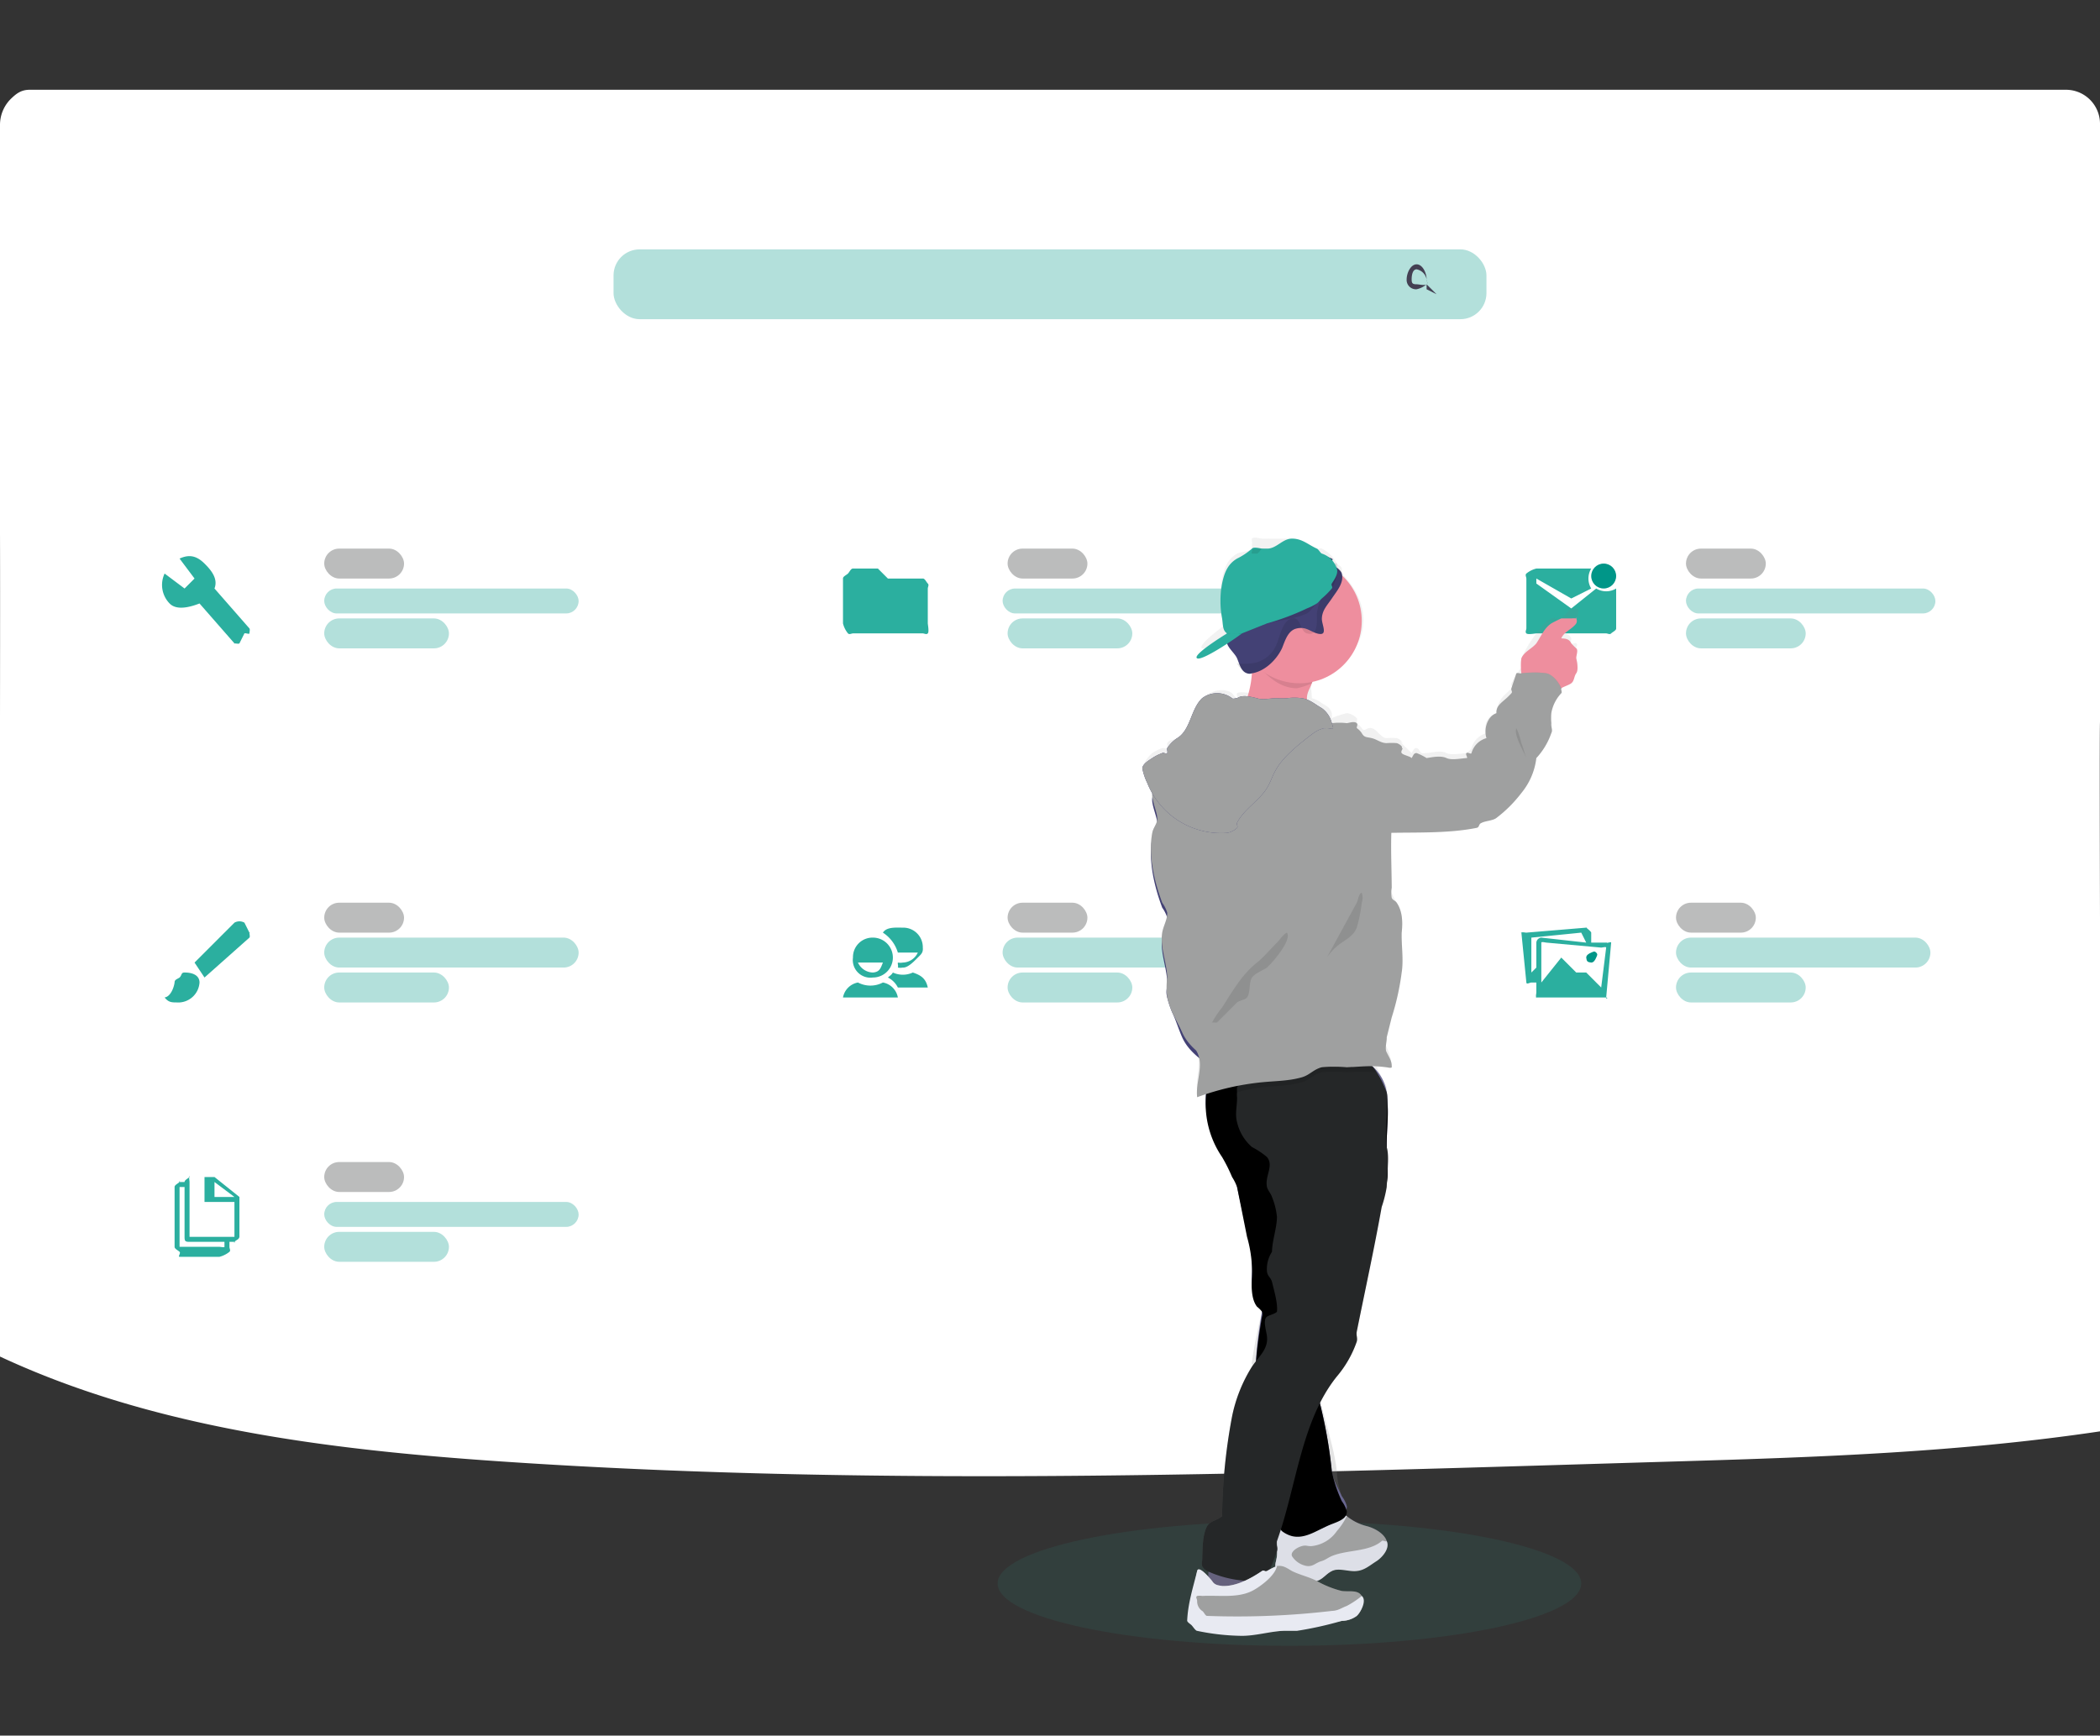 <svg height="348" viewBox="0 0 421 348" width="421" xmlns="http://www.w3.org/2000/svg" xmlns:xlink="http://www.w3.org/1999/xlink"><rect x="0" y="0" width="421" height="348" fill="#333333" stroke="none"/><clipPath id="a"><rect height="348" rx="10" width="421" x=".285"/></clipPath><linearGradient id="b" gradientUnits="objectBoundingBox" x1="-.863" x2="-.863" y1="1"><stop offset="0" stop-color="#808080" stop-opacity=".251"/><stop offset=".54" stop-color="#808080" stop-opacity=".122"/><stop offset="1" stop-color="#808080" stop-opacity=".102"/></linearGradient><g clip-path="url(#a)" transform="translate(-.285)"><ellipse cx="58.5" cy="12.5" fill="#2baf9f" opacity=".1" rx="58.5" ry="12.5" transform="translate(200.285 305)"/><g opacity=".2" transform="translate(47.49 61.359)"><g fill="#3f3d56"><path d="m334.675 588.507a7 7 0 0 1 0 1c-3.681-1.48-7.433-3.34-11-5a8.2 8.2 0 0 1 -5-2c-1.039-.522-1.971-1.454-3-2 .213-.5.725-.528 1-1 1.992-3.159 4.655-5.109 8-5a9.139 9.139 0 0 1 8 5 18.721 18.721 0 0 1 2 9z" transform="translate(-277.88 -438.866)"/><path d="m334.455 553c-.068 2.906-1.475 5.525-3 8-2 3.15-4.655 5.109-8 5-.232 0-.787.019-1 0a8.2 8.2 0 0 1 -5-2 10.781 10.781 0 0 1 -2-3 17.805 17.805 0 0 1 1-17c2-3.159 4.655-5.109 8-5s6.206 2.736 8 6a15.051 15.051 0 0 1 2 8z" transform="translate(-276.66 -420.354)"/><ellipse cx="13.581" cy="10.375" rx="13.581" ry="10.375" transform="matrix(.032 -1 1 .032 37.189 128.563)"/><ellipse cx="13.581" cy="10.375" rx="13.581" ry="10.375" transform="matrix(.032 -1 1 .032 37.712 111.972)"/><ellipse cx="13.581" cy="10.375" rx="13.581" ry="10.375" transform="matrix(.032 -1 1 .032 38.234 95.381)"/></g><path d="m337.418 289.43a48.921 48.921 0 0 1 -12 30c15.371 20.866 11.581 50.023-8 67a49.282 49.282 0 0 1 -70-69c-6.37-8.658 90.176-33.574 90-28z" opacity=".1" transform="translate(-235.623 -288.788)"/></g><g opacity=".2" transform="translate(196.8 31.605)"><g fill="#3f3d56"><path d="m621.006 439.028c.017.244.017-.244 0 0-2.628-1.04-5.47-1.808-8-3-1.35-.18-2.028-1.047-3-2-.74-.375-1.267-.616-2-1 .163-.348-.207-.675 0-1 1.423-2.244 3.623-4.073 6-4s4.724 2.675 6 5a11.616 11.616 0 0 1 1 6z" transform="translate(-580.521 -332.633)"/><path d="m620.985 413.927a12.5 12.5 0 0 1 -2 6 6.474 6.474 0 0 1 -6 3c-.244.017-.756.017-1 0-1.35-.18-2.028-1.048-3-2a9.445 9.445 0 0 1 -2-2c-1.936-3.731-1.169-8.4 1-12a6.456 6.456 0 0 1 6-3 7.4 7.4 0 0 1 6 4 11.563 11.563 0 0 1 1 6z" transform="translate(-579.5 -319.532)"/><ellipse cx="9.663" cy="7.382" rx="9.663" ry="7.382" transform="matrix(.03 -1 1 .03 26.002 91.22)"/><ellipse cx="9.663" cy="7.382" rx="9.663" ry="7.382" transform="matrix(.032 -1 1 .032 26.732 79.846)"/><ellipse cx="9.663" cy="7.382" rx="9.663" ry="7.382" transform="matrix(.032 -1 1 .032 27.111 68.036)"/></g><path d="m622.707 226.46a36.016 36.016 0 0 1 -8 22 35.709 35.709 0 0 1 -5 48c-14.071 12.095-35.688 10.924-49-2a35.43 35.43 0 0 1 -2-48c-4.55-6.143 64.123-23.965 64-20z" opacity=".1" transform="translate(-550.222 -226.065)"/></g><path d="m556.243 363.607v103c-27.816 4.146-55.756 5.165-84 6-78.774 2.329-158.435 5.37-237 0-34.745-2.372-69.548-6.8-100-21v-128c.114-87.763-.361.028 0-88v-31a7.356 7.356 0 0 1 2-5c1.241-1.241 2.245-2.02 4-2h408a6.835 6.835 0 0 1 7 7v80c.281 78.993-.19.042 0 79z" fill="#fff" transform="translate(-134.958 -179.607)"/><rect fill="#009688" height="14" opacity=".3" rx="5.229" transform="translate(123.285 50)" width="175"/><path d="m734.279 275.555c.407-.389-.067-.441 0-1 0-1.214-.786-3-2-3s-2 1.786-2 3a1.875 1.875 0 0 0 2 2 4.477 4.477 0 0 0 2-1v1l2 1zm-2 0c-.809 0-1-.191-1-1s.191-2 1-2a2.545 2.545 0 0 1 2 2c0 .433.305.694 0 1s-1.567.001-2 0z" fill="#444053" transform="translate(-447.994 -218.554)"/><rect fill="#9fa0a0" height="6" opacity=".7" rx="3" transform="translate(65.285 181)" width="16"/><rect fill="#009688" height="6" opacity=".3" rx="3" transform="translate(65.285 195)" width="25"/><rect fill="#009688" height="6" opacity=".3" rx="3" transform="translate(65.285 188)" width="51"/><path d="m209.252 559.556c-.723-.007-.487.494-1 1-.476.333-1.019.419-1 1-.157 1.143-.857 2.843-2 3 .888 1.123 1.568.983 3 1a4.286 4.286 0 0 0 4-4c-.016-1.506-1.494-2.015-3-2zm13-8-1-2a2.026 2.026 0 0 0 -2 0l-8 8 2 3 9-8c.172-.165 0-.761 0-1s.17.169 0 0z" fill="#2baf9f" transform="translate(-171.967 -364.556)"/><rect fill="#9fa0a0" height="6" opacity=".7" rx="3" transform="translate(65.285 110)" width="16"/><rect fill="#009688" height="6" opacity=".3" rx="3" transform="translate(65.285 124)" width="25"/><rect fill="#009688" height="5" opacity=".3" rx="2.5" transform="translate(65.285 118)" width="51"/><path d="m222.306 409.409-7-8c.733-1.9-.546-3.568-2-5-1.546-1.533-3.022-1.911-5-1l3 4-2 2-4-3a5.326 5.326 0 0 0 1 6c1.415 1.46 4.105.733 6 0l7 8c.147.152-.21 0 0 0s.853.152 1 0l1-2c.179-.123.985.22 1 0s.162-.852 0-1z" fill="#2baf9f" transform="translate(-172.021 -283.408)"/><rect fill="#9fa0a0" height="6" opacity=".7" rx="3" transform="translate(202.285 181)" width="16"/><rect fill="#009688" height="6" opacity=".3" rx="3" transform="translate(202.285 195)" width="25"/><rect fill="#009688" height="6" opacity=".3" rx="3" transform="translate(201.285 188)" width="52"/><path d="m500.751 564.816a5.346 5.346 0 0 1 -5 0 3.732 3.732 0 0 0 -3 3h11a3.718 3.718 0 0 0 -3-3zm-2-9a3.916 3.916 0 0 0 -4 4 3.536 3.536 0 0 0 4 4 4 4 0 0 0 0-8zm0 7a3.382 3.382 0 0 1 -3-2h5c-.483 1.228-.686 1.884-2 2z" fill="#2baf9f" transform="translate(-323.466 -367.816)"/><path d="m515.835 560.362a4.793 4.793 0 0 1 -4 0c-.293.506-.569.607-1 1a4.46 4.46 0 0 1 2 2h6c-.385-1.754-1.292-2.437-3-3zm-2-9c-1.407 0-3.239-.183-4 1a7.234 7.234 0 0 1 3 4h4a3.409 3.409 0 0 1 -3 2 2.872 2.872 0 0 1 -1 0c-.055.334.115.681 0 1a2.539 2.539 0 0 0 1 0c1 .087 2.293-1.293 3-2s1.087-1 1-2a3.916 3.916 0 0 0 -4-4z" fill="#2baf9f" transform="translate(-332.55 -365.361)"/><rect fill="#9fa0a0" height="6" opacity=".7" rx="3" transform="translate(65.285 233)" width="16"/><rect fill="#009688" height="6" opacity=".3" rx="3" transform="translate(65.285 247)" width="25"/><rect fill="#009688" height="5" opacity=".3" rx="2.5" transform="translate(65.285 241)" width="51"/><path d="m217.678 656.538h-5c-.394-.017.279-.279 0 0s-1.017.606-1 1h-1c-.394-.017.279-.279 0 0s-1.017.606-1 1v12c-.018.394.721.721 1 1s-.394 1.018 0 1h8a5.339 5.339 0 0 0 2-1c.287-.293.007-.588 0-1v-1h1c.412-.005-.287.293 0 0 .38-.408.9-.451 1-1v-8zm0 1 4 3h-4zm2 13c.008.172-.828-.013-1 0h-8c-.179-.01.007.179 0 0v-12c.012-.17-.17-.006 0 0h1v10c0 .863.141 1 1 1h7zm2-2c.011.171.171-.013 0 0h-9c-.179-.01.007.179 0 0v-11c.012-.17-.17-1.006 0-1h3v5h6z" fill="#2baf9f" transform="translate(-174.393 -420.537)"/><rect fill="#9fa0a0" height="6" opacity=".7" rx="3" transform="translate(202.285 110)" width="16"/><rect fill="#009688" height="6" opacity=".3" rx="3" transform="translate(202.285 124)" width="25"/><rect fill="#009688" height="5" opacity=".3" rx="2.5" transform="translate(201.285 118)" width="52"/><path d="m499.75 400.206h-5c-.4-.037-.717.717-1 1s-1.037.6-1 1v9a4.992 4.992 0 0 0 1 2c.283.283.6.037 1 0h14c.4.037.717.283 1 0s.037-1.6 0-2v-7c.036-.4.283-.717 0-1s-.6-1.036-1-1h-7z" fill="#2baf9f" transform="translate(-323.465 -286.206)"/><rect fill="#9fa0a0" height="6" opacity=".7" rx="3" transform="translate(336.285 181)" width="16"/><rect fill="#009688" height="6" opacity=".3" rx="3" transform="translate(336.285 195)" width="26"/><rect fill="#009688" height="6" opacity=".3" rx="3" transform="translate(336.285 188)" width="51"/><path d="m796.318 554.359h-3v-2c-.021-.215-.832-.864-1-1s.214-.024 0 0l-12 1c-.214.01-.858-.16-1 0s-.015-.213 0 0l1 10c.052.44.56.05 1 0h1v2c-.007.237-.163.828 0 1s-.237-.005 0 0h14c.489.032-.035.49 0 0l1-11c.007-.234-.84.171-1 0s.237.008 0 0zm-14 0v5l-1 1v-7c.025-.192-.193.023 0 0l10-1c.195-.019-.04-.191 0 0l1 2-9-1a1.084 1.084 0 0 0 -1 1zm13 9-3-3h-2l-3-3-4 5v-8c.047-.22.776-.019 1 0l11 1c.22 0 .99-.22 1 0z" fill="#2baf9f" transform="translate(-474.033 -365.358)"/><path d="m807.178 563.9c.5 0 .805-.534 1-1s.357-.643 0-1-.533-.193-1 0-1 .5-1 1c.087.767.23.909 1 1z" fill="#009688" transform="translate(-487.892 -370.897)"/><rect fill="#9fa0a0" height="6" opacity=".7" rx="3" transform="translate(338.285 110)" width="16"/><g fill="#009688"><rect height="6" opacity=".3" rx="3" transform="translate(338.285 124)" width="24"/><rect height="5" opacity=".3" rx="2.5" transform="translate(338.285 118)" width="50"/><circle cx="2.5" cy="2.5" r="2.5" transform="translate(319.285 113)"/></g><path d="m795.166 403.988-5 4-7-5v-1l7 4 4-2a3.863 3.863 0 0 1 0-4h-11a5 5 0 0 0 -2 1c-.283.283-.036.6 0 1v10c-.036.4-.283.717 0 1s1.6.036 2 0h14c.4.037.717.283 1 0s1.037-.6 1-1v-8a3.852 3.852 0 0 1 -4 0z" fill="#2baf9f" transform="translate(-474.88 -285.988)"/><path d="m705.977 410.768c-.2-.409.113-1.56 0-2-.019-.572.446-.642 0-1-.251-.138-.78.18-1 0-.138-.16.02-.79 0-1-.4-.864-1.049-.966-2-1 .475-1.286 2.231-1.867 3-3 .384-.565.678-2 0-2a5.051 5.051 0 0 0 -1 0l-2 2c-.5.216-1.526-.272-2 0-1.42.7-2.007 1.768-3 3a26.215 26.215 0 0 0 -3 5c-.283.84.012 1.114 0 2-.412.073-.568.914-1 1l-1 2c-.16.526.325.556 0 1-.229.259-.741.771-1 1a5.6 5.6 0 0 0 -2 4 2.972 2.972 0 0 0 -2 4 4.3 4.3 0 0 0 -3 3c-.068.327-.79.741-1 1-.321.247.4.023 0 0-1.11.073-3 .474-4 0-1.121-.6-2.733-.124-4 0-.256.061.263.014 0 0-.224-.039-.8.108-1 0-.451-.267-.487-.886-1-1-.584-.034-.677.512-1 1-.351-.384-1.682-1.588-2-2-.293-.448.53-.054 0 0 .332-.3-.56-.9-1-1a12.317 12.317 0 0 0 -2 0c-1.158 0-1.875-1.72-3-2-1.034-.251-1.469.93-2 0a5.546 5.546 0 0 0 -1-1c-.059-.251.163-.8 0-1a3.243 3.243 0 0 0 -2-1 16.954 16.954 0 0 0 -3 1c.014-.244.014-.756 0-1-.407-1.183-.924-1.363-2-2a5.751 5.751 0 0 0 -2-1c-.015-1.2-.38-2.864 0-4 .038-.123-.043-.877 0-1 4.385-1.146 8.823-3.623 10-8s-.781-8.809-4-12a5.573 5.573 0 0 0 0-1c-.129-.538-.647-.574-1-1a6.583 6.583 0 0 0 -3-3c-.332-.157-.63.166-1 0-1.836-.826-2.917-2-5-2-1.9 0-3.121.038-5 0h-1c-.527-.062-1.653-.4-2 0-.111.16.064.816 0 1-.027.061.036-.056 0 0-.073.116.091.9 0 1-.641.614-2.187.645-3 1-1.892 1.114-2.56 2.849-3 5a14.057 14.057 0 0 0 0 6 5.111 5.111 0 0 0 1 3s-6.158 4.36-5 5c.631.351 2.737-1.411 5-3 .023.1-.029.905 0 1 .27 1.013 1.581 2.039 2 3 .474 1.133.819 2.673 2 3a3.924 3.924 0 0 0 1 0c.059 1.736.421 3.315 0 5-.688-.04-2.43-.387-3 0-.22.212.3.941 0 1-.308-.037-.78-.78-1-1-1.753-1.264-4.388-.441-6 1-2.3 2.168-2.289 6.359-5 8-.74.451-1.56.246-2 1-.1.241.139.78 0 1-.179.2-.754-.111-1 0a9.654 9.654 0 0 0 -2 1 6.482 6.482 0 0 0 -2 3 6.042 6.042 0 0 0 1 2c.4.993 1.42 1.1 2 2-.357.424-.875.461-1 1-.19 1.333.927 3.653 1 5 .062 1.177-.791 1.842-1 3-.835 4.526.388 9.7 2 14a13.315 13.315 0 0 1 1 3c.043 1.423-.78 1.615-1 3-.474 2.913.952 6.054 1 9 0 1.361-.341 2.686 0 4 .22.879 1.611 2.179 2 3 .683 1.451.345 2.535 1 4a9.944 9.944 0 0 0 3 4c.821 2.6-.347 5.211 0 8 .446-.177 1.544.139 2 0a20.2 20.2 0 0 0 3 12 32.521 32.521 0 0 1 2 4 9.967 9.967 0 0 1 1 2c.793 3.311 1.212 6.695 2 10a25.9 25.9 0 0 1 1 8c-.133 1.9-.177 4.482 1 6 .283.289.815.641 1 1a1.5 1.5 0 0 1 0 1 94.072 94.072 0 0 0 -2 10c-.266.356.242.644 0 1a29.989 29.989 0 0 0 -4 10 114.564 114.564 0 0 0 -2 20c-.976.886-2.322.87-3 2-1.02 1.9-.891 4.846-1 7a2.079 2.079 0 0 0 0 1c.26.372.57.853 1 1h1c-.128.474.1 1.5 0 2-.75-.845-2.772-2.977-3-2a48.464 48.464 0 0 0 -1 10c-.054.261-.178.8 0 1s.735.025 1 0a46.118 46.118 0 0 0 9 1c2.68 0 5.329.2 8 0l3-1a69.711 69.711 0 0 0 9-1 5.255 5.255 0 0 0 3-1 3.945 3.945 0 0 0 1-4c-.763-1.3-2.51-.791-4-1a19.42 19.42 0 0 1 -5-2c-.3-.152.293.152 0 0 .073 0-.073.029 0 0 1.253-.405 1.813-1.43 3-2 1.375-.726 3.464-.755 5-1 1.561-.133 2.672-1.17 4-2 1.185-.812 2.3-1.595 2-3-.019-.1.032.1 0 0-.474-1.532-2.453-2.62-4-3a9.882 9.882 0 0 1 -4-2c-.1-.09-.886.09-1 0 .276-.467 1.038-1.459 1-2a6.052 6.052 0 0 0 -1-2 17.61 17.61 0 0 1 -1-5c-.446-4.189-2.032-8.9-3-13-.109-.474-.9.474-1 0a36.579 36.579 0 0 1 4-6 21.8 21.8 0 0 0 4-7c.2-.733-.152-1.255 0-2 1.714-8.567 3.475-17.4 5-26a15.471 15.471 0 0 0 1-3c.4-1.133-.025-2.8 0-4a6.636 6.636 0 0 0 0-4c-.408-2.177.08-4.787 0-7a21.22 21.22 0 0 0 0-4c-.042-.242.052-.758 0-1-.029-.142.029.1 0 0a10.241 10.241 0 0 0 -1-2c-.217-.5-.729-1.526-1-2-.141-.245-.825.22-1 0 .976-.05 2.024-.05 3 0 .237.033.854.194 1 0 .062-.111.005.127 0 0a9.406 9.406 0 0 0 -1-4c-.432-.656.048-1.216 0-2 .026-.36-.146-.67 0-1l1-4a51.19 51.19 0 0 0 2-9c.408-2.423-.08-4.544 0-7 .229-2.066.174-4.285-1-6a12.988 12.988 0 0 1 -1-2 1.553 1.553 0 0 1 0-1c-.022-3.324-.155-7.682 0-11a102.44 102.44 0 0 0 17-2c.647-.111.385.23 1 0a24.654 24.654 0 0 0 3-2c1.865-1.347 3.582-2.188 5-4a16.812 16.812 0 0 0 3-8 13.933 13.933 0 0 0 3-5c.366-.686-.119-1.231 0-2a11.259 11.259 0 0 1 0-2 7.74 7.74 0 0 1 2-4c.22-.156-.089.254 0 0a2.558 2.558 0 0 0 0-1c.133-.081-.128.086 0 0 .44-.313 1.588-1.663 2-2a2.927 2.927 0 0 0 1-1c.466-.643.182-1.228 0-2zm-60 182c-.114 0 .109-.029 0 0a14.643 14.643 0 0 0 -2 1c.522-1.129 1.554-2.833 2-4 .052-.138-.052-.858 0-1v1a12.174 12.174 0 0 0 0 3z" fill="url(#b)" transform="translate(-389.692 -278.768)"/><path d="m671.992 443.044c.048 1.84 1.906 4.16 2 6-5.422.27-10.652-2.816-16-2 1.5-.972 1.525-2.278 2-4a19.64 19.64 0 0 0 1-7c-.015-.126.03.124 0 0-.2-.9-1.138-2.293-1-3 .185-.949 1.2-1.052 2-1a67.044 67.044 0 0 1 7 1c.626.109 6.9 2.157 7 2-1.068 1.709-2.318 3.1-3 5-.437 1.174-.952 1.748-1 3z" fill="#ee8e9e" transform="translate(-409.707 -303.044)"/><path d="m790.278 431.629c-.465.636-.368 1.529-1 2-.413.337-1.56.692-2 1-.787.609-1.012-.114-2 0-1.29.086-4.2.106-5-1-.343-.555-1.034-1.348-1-2a11.207 11.207 0 0 1 0-3c.541-1.326 2.085-1.9 3-3 .971-1.448 1.552-3.029 3-4 .474-.272 1.5-.784 2-1h2a5.057 5.057 0 0 1 1 0c.33.034-.149-.3 0 0a1.1 1.1 0 0 1 0 1c-.769 1.129-2.511 1.7-3 3 .949.039 1.6.139 2 1 .02.209-.138-.158 0 0a13.559 13.559 0 0 0 1 1c.45.355-.015 1.427 0 2 .113.44-.2-.406 0 0 .191.771.471 2.353 0 3z" fill="#ee8e9e" transform="translate(-473.993 -296.629)"/><path d="m645.544 825.151c.418-.418.414-.09 1 0 3.152.483 6.811 0 10 0 .4-1.936-1.63-3.036-2-5-.053-.5.2-1.535 0-2-.446-.854-2.056-.824-3-1-1.7-.36-4.048-1.722-5 0-1.144 2.049-.583 5.694-1 8z" fill="#65617d" transform="translate(-403.259 -505.151)"/><path d="m695.193 808.359c-1.33.826-2.44 1.863-4 2-1.536.244-3.625.274-5 1-1.185.575-1.746 1.6-3 2a8.712 8.712 0 0 1 -4 0 5.94 5.94 0 0 1 -4-2c-.635-1.109-.16-1.732 0-3 .114-1.465-.1-3.53 0-5 0-.372-.185-.677 0-1 1.039-1.518 4.648 0 6 0a6.558 6.558 0 0 0 5-2c.138-.141.824.091 1 0a2 2 0 0 1 2 0 10.254 10.254 0 0 0 4 2c1.547.4 3.521 1.472 4 3 .032.094-.018-.1 0 0 .283 1.404-.827 2.179-2 3z" fill="#3f3d56" transform="translate(-418.907 -496.359)"/><path d="m695.193 808.359c-1.33.826-2.44 1.863-4 2-1.536.244-3.625.274-5 1-1.185.575-1.746 1.6-3 2a8.712 8.712 0 0 1 -4 0 5.94 5.94 0 0 1 -4-2c-.635-1.109-.16-1.732 0-3 .114-1.465-.1-3.53 0-5 0-.372-.185-.677 0-1 1.039-1.518 4.648 0 6 0a6.558 6.558 0 0 0 5-2c.138-.141.824.091 1 0a2 2 0 0 1 2 0 10.254 10.254 0 0 0 4 2c1.547.4 3.521 1.472 4 3 .032.094-.018-.1 0 0 .283 1.404-.827 2.179-2 3z" fill="#9fa0a0" transform="translate(-418.907 -496.359)"/><path d="m695.193 809.359c-1.33.826-2.44 1.863-4 2-1.547.2-3.6-.688-5 0-1.205.6-1.719 1.573-3 2a8.752 8.752 0 0 1 -4 0 5.886 5.886 0 0 1 -4-2c-.635-1.109-.16-1.732 0-3 .114-1.465-.1-3.53 0-5 0-.372-.185-.677 0-1 1.039-1.518 4.648 0 6 0a6.558 6.558 0 0 0 5-2c.138-.141.824.091 1 0a2 2 0 0 1 2 0 13.721 13.721 0 0 1 -2 3 7.02 7.02 0 0 1 -5 3c-.949.073-1.094-.247-2 0s-2.328 1.1-2 2a4.379 4.379 0 0 0 3 2c1.3.147 1.729-.668 3-1 .759-.251 1.267-.692 2-1 3.14-1.3 7.41-.8 10-3 .225-.263.737.225 1 0 .687 1.419-.81 3.199-2 4z" fill="#e8eaf2" transform="translate(-418.907 -496.359)"/><path d="m695.193 809.359c-1.33.826-2.44 1.863-4 2-1.547.2-3.6-.688-5 0-1.205.6-1.719 1.573-3 2a8.752 8.752 0 0 1 -4 0 5.886 5.886 0 0 1 -4-2c-.635-1.109-.16-1.732 0-3 .114-1.465-.1-3.53 0-5 0-.372-.185-.677 0-1 1.039-1.518 4.648 0 6 0a6.558 6.558 0 0 0 5-2c.138-.141.824.091 1 0a2 2 0 0 1 2 0 13.721 13.721 0 0 1 -2 3 7.02 7.02 0 0 1 -5 3c-.949.073-1.094-.247-2 0s-2.328 1.1-2 2a4.379 4.379 0 0 0 3 2c1.3.147 1.729-.668 3-1 .759-.251 1.267-.692 2-1 3.14-1.3 7.41-.8 10-3 .225-.263.737.225 1 0 .687 1.419-.81 3.199-2 4z" opacity=".05" transform="translate(-418.907 -496.359)"/><path d="m645.545 611.008a18.94 18.94 0 0 0 3 14 32.534 32.534 0 0 1 2 4 19.619 19.619 0 0 1 1 3l2 9a25.89 25.89 0 0 1 1 8c-.133 1.9-.177 4.491 1 6a5.645 5.645 0 0 1 1 1 1.505 1.505 0 0 1 0 1c-1.205 7.168-2.177 15.069 0 22 1.978 6.286 1.321 12.634 3 19a3.84 3.84 0 0 0 1 2 5.717 5.717 0 0 0 2 1 10.306 10.306 0 0 0 7-1c1.622-.755 4.138-2.221 4-4a6.083 6.083 0 0 0 -1-2c-.724-1.633-1.752-3.231-2-5a93.146 93.146 0 0 0 -2-12c-.968-4.07-1.821-7.892-1-12 1.7-8.591 5.344-17.042 9-25 .159-.418-.325-.693 0-1 .366-.208.672-.738 1-1 .332-.44.847-.471 1-1a16.782 16.782 0 0 1 2-4c1.817-2.885 1.067-5.594 1-9-.067-3.32.541-7.717 0-11a8.823 8.823 0 0 0 -6-7 13.039 13.039 0 0 0 -5-1 95.463 95.463 0 0 0 -25 6z" fill="#696791" transform="translate(-403.26 -394.007)"/><path d="m645.545 612.539a18.94 18.94 0 0 0 3 14 32.512 32.512 0 0 1 2 4 9.883 9.883 0 0 1 1 2l2 10a25.891 25.891 0 0 1 1 8c-.133 1.9-.177 4.492 1 6a5.621 5.621 0 0 1 1 1 1.505 1.505 0 0 1 0 1c-1.205 7.168-2.177 14.069 0 21 1.978 6.286 1.321 13.634 3 20a3.838 3.838 0 0 0 1 2 5.715 5.715 0 0 0 2 1c2.476.593 4.694-.933 7-2 1.622-.754 4.138-1.221 4-3a6.084 6.084 0 0 0 -1-2 27 27 0 0 1 -2-6 93.139 93.139 0 0 0 -2-12c-.968-4.07-1.821-7.892-1-12 1.7-8.355 5.348-17.3 9-25 .154-.529-.33-.56 0-1 .366-.208.672-.738 1-1 .251-.39.938.46 1 0a16.779 16.779 0 0 1 2-4c1.817-2.885 1.067-6.594 1-10-.067-3.32.541-6.717 0-10s-2.845-6.994-6-8c-1.561-.508-3.368-.161-5 0a95.466 95.466 0 0 0 -25 6z" transform="translate(-403.26 -394.538)"/><path d="m680.617 633.887a24 24 0 0 1 -1 4c-1.528 8.539-3.276 16.461-5 25-.152.74.2 1.274 0 2a21.84 21.84 0 0 1 -4 7c-7.187 8.961-8.1 22.193-12 33-.266.733.28 1.279 0 2a46.087 46.087 0 0 1 -2 5 4.8 4.8 0 0 1 -1 1 2.322 2.322 0 0 1 -1 0 22.082 22.082 0 0 1 -10-2 2.172 2.172 0 0 1 -1-1 2.08 2.08 0 0 1 0-1c.109-2.139-.02-5.116 1-7 .678-1.126 2.024-1.121 3-2a114.109 114.109 0 0 1 2-20 30.01 30.01 0 0 1 4-10c1.423-2.1 3.256-3.472 3-6-.109-1.11-.9-3.35 0-4 .393-.289 1.73-.592 2-1 .106-.192-.009.22 0 0 .185-1.734-.6-4.3-1-6-.314-.958-.826-1.007-1-2a6.312 6.312 0 0 1 1-4c.048-2.31.967-4.694 1-7a14.281 14.281 0 0 0 -1-4c-.171-.6-.867-1.383-1-2-.474-2.216 1.432-4.231 0-6a15.887 15.887 0 0 0 -3-2 9.326 9.326 0 0 1 -3-5c-.455-1.673.032-3.267 0-5a3.714 3.714 0 0 1 0-1 5.423 5.423 0 0 1 0-1 4.674 4.674 0 0 1 3-2 81.815 81.815 0 0 1 20-2c2.581-1.758 3.9-.855 5 1a26.4 26.4 0 0 1 2 4c.474 1.509-.484 9.5 0 11 .613 1.972-.025 5.935 0 8z" fill="#252728" transform="translate(-402.331 -395.886)"/><path d="m622.239 494.838c-.19 1.328.927 3.658 1 5 .062 1.172-.791 1.847-1 3-.835 4.5.392 9.721 2 14a6.744 6.744 0 0 1 1 2c.042 1.392-.78 2.62-1 4-.475 2.9.952 6.083 1 9 0 1.352-.341 1.7 0 3a19.54 19.54 0 0 0 1 3c.688 1.423 1.346 3.543 2 5 1.181 2.633 3.582 4.42 6 6a8.749 8.749 0 0 0 4-3 6.538 6.538 0 0 0 1-2c.522-3 .029-5.954 0-9a58.42 58.42 0 0 0 0-8c-.474-3.32-2.227-5.741-3-9-.938-4.23-1.5-8.936-3-13a42.946 42.946 0 0 0 -5-10c-.83-1.134-1.388-2.261-3-2-1.403.242-2.749.599-3 2z" fill="#434175" transform="translate(-390.954 -334.838)"/><path d="m622.239 492.6c-.19 1.328.927 3.658 1 5 .062 1.172-.791 1.848-1 3-.835 4.5.392 9.721 2 14a6.744 6.744 0 0 1 1 2c.042 1.392-.78 2.62-1 4-.475 2.9.952 6.083 1 9a15.683 15.683 0 0 0 0 4 19.535 19.535 0 0 0 1 3c.688 1.423 1.346 2.544 2 4 1.181 2.633 3.582 4.42 6 6 1.371-.474 3.231-.762 4-2a12.9 12.9 0 0 0 1-3c.522-3 .029-4.954 0-8a58.42 58.42 0 0 0 0-8c-.474-3.32-2.227-6.741-3-10-.938-4.23-1.5-8.936-3-13a42.943 42.943 0 0 0 -5-10c-.83-1.133-1.388-2.261-3-2-1.47.313-2.687.53-3 2z" fill="#9fa0a0" transform="translate(-390.954 -333.599)"/><path d="m678.736 435.044c-1.068 1.709-2.318 3.1-3 5a13.856 13.856 0 0 1 -3 1c-3.914 0-6.7-3.187-9-6-.2-.9-1.123-1.293-1-2 .185-.949 1.2-1.052 2-1a67.047 67.047 0 0 1 7 1c.626.076 6.905 2.156 7 2z" opacity=".1" transform="translate(-412.451 -303.044)"/><circle cx="12.5" cy="12.5" fill="#ee8e9e" r="12.5" transform="translate(248.285 112)"/><path d="m686 610.906a56.134 56.134 0 0 0 -6 0 33.8 33.8 0 0 0 -5 0c-1.646.375-2.378 1.53-4 2-2.6.755-5.31.734-8 1a41.108 41.108 0 0 0 -5 1 5.429 5.429 0 0 1 0-1 4.674 4.674 0 0 1 3-2 81.818 81.818 0 0 1 20-2c2.585-1.732 3.909-.855 5 1z" opacity=".1" transform="translate(-409.72 -395.906)"/><path d="m660.4 461.486c-.546.631-1.194 1.2-2 1-.293-.1-.753.188-1 0a13.425 13.425 0 0 0 -5-2 57.091 57.091 0 0 1 -9-2 11.157 11.157 0 0 0 -3-1c-2.12 0-4.672 2.349-6 4s-2.7 3.325-4 5c-.952 1.2-2.132 1.762-3 3-2.191 3.126-1.569 7.224-1 11a53 53 0 0 0 3 12c.8 2.037 1.851 3.137 3 5-.456 3.012-.409 6.3 1 9a10.857 10.857 0 0 1 1 3 7.287 7.287 0 0 1 0 2l-1 5c-.195 1.38.251 1.624 0 3-.474 2.509-1.162 5.713 0 8 1.392 2.723-.366 5.964 0 9a52.407 52.407 0 0 1 13-3c2.69-.266 5.4-.245 8-1 1.622-.474 2.354-1.62 4-2a33.592 33.592 0 0 1 5 0c3-.119 5.011-.44 8 0 .237.038.853.194 1 0 .062-.108 0 .125 0 0 .058-1.263-.461-1.857-1-3-.432-.656.048-2.216 0-3 .026-.359-.147.328 0 0l1-4a51.126 51.126 0 0 0 2-9c.408-2.423-.08-5.544 0-8 .229-2.066.174-4.285-1-6-.3-.458-.814-.485-1-1a6.1 6.1 0 0 1 0-2c-.029-4.225-.259-8.775 0-13-1.11-2-2.89-4-4-6-1.353-2.274-1.412-5.42-2-8-.347-1.722-.753-3.259-1-5-.026-.443.262-.641 0-1-.489-.428-1.357-.093-2 0a12.487 12.487 0 0 0 -3 0z" fill="#9fa0a0" transform="translate(-393.111 -316.485)"/><path d="m787.327 447.128c-.787.609-1.012-.114-2 0-1.29.086-4.2.106-5-1-.343-.555-1.034-1.348-1-2a7.86 7.86 0 0 1 1 0 12.828 12.828 0 0 1 4 0 5.088 5.088 0 0 1 3 3z" opacity=".1" transform="translate(-474.041 -309.128)"/><path d="m705.284 474.59c.763.949.919 1.435 2 2 1.389.581 2.5.1 4 0 5.773-.128 12.337.134 18-1 .647-.111.384-.774 1-1 .779-.416 2.317-.441 3-1a25.854 25.854 0 0 0 5-5 13.413 13.413 0 0 0 3-7 14.024 14.024 0 0 0 3-5c.366-.686-.119-1.231 0-2a11.253 11.253 0 0 1 0-2 7.721 7.721 0 0 1 2-4c.22-.156-.089-.746 0-1 .065-.24.065.24 0 0-.545-1.179-1.716-2.807-3-3a19.787 19.787 0 0 0 -5 0c-.467.089-.552-.158-1 0l-1 3c-.13.432.293.656 0 1-.229.259-.741.771-1 1-1.04.921-2.118 1.616-2 3-1.814.614-2.6 3.18-2 5a4.3 4.3 0 0 0 -3 3c-.069.325-.791-.259-1 0-.317.245.4 1.012 0 1-1.11.067-3 .475-4 0-1.141-.532-2.754-.2-4 0-.243.038.243.038 0 0-.224-.039.2.108 0 0a10.466 10.466 0 0 0 -2-1c-.584-.034-.677.512-1 1-.351-.384-1.682-.588-2-1-.293-.448.53-1.054 0-1 .332-.293-.56-.891-1-1a13.483 13.483 0 0 0 -2 0c-1.158 0-1.876-.725-3-1-1.034-.251-1.469-.075-2-1a3.354 3.354 0 0 0 -1-1 2.072 2.072 0 0 0 -1 0c-.766.128-1.31-.357-2 0-1.086 4.269.174 8.7 1 13 .263 1.874.823 4.516 2 6z" fill="#9fa0a0" transform="translate(-432.999 -309.589)"/><path d="m702.792 538.969-6 11a11.049 11.049 0 0 1 3-3c1.313-.909 2.4-1.519 3-3a28.475 28.475 0 0 0 1-5 3.07 3.07 0 0 0 0-2c-.597.131-.743 1.492-1 2z" opacity=".1" transform="translate(-430.507 -357.968)"/><path d="m661.167 556.293c-1.219 1.205-2.662 2.933-4 4-3.131 2.5-4.823 5.646-7 9a18.625 18.625 0 0 0 -2 3c.091.107-.141 0 0 0s.909.107 1 0l4-4c.537-.437 1.563-.463 2-1 .733-.991.331-2.961 1-4 .6-.853 2.147-1.4 3-2 .972-.835 5.087-5.529 4-7-.802.381-1.36 1.356-2 2z" opacity=".1" transform="translate(-404.882 -367.293)"/><path d="m654.994 456.307c-1.359-.764-2.455-1.8-4-2a10.505 10.505 0 0 0 -3 0 15.631 15.631 0 0 1 -2 0c-1.252-.047-2.826.438-4 0-1.27-.3-2.944-.767-4 0-.22.212.3-.059 0 0-.306-.041-.78.22-1 0a4.964 4.964 0 0 0 -6 0c-2.3 2.154-2.289 6.363-5 8a6.818 6.818 0 0 0 -2 2c-.105.239.138.78 0 1-.2.282-.718-.2-1 0a9.613 9.613 0 0 0 -2 1c-.754.516-1.813 1.106-2 2a11.918 11.918 0 0 0 1 3 15.937 15.937 0 0 0 16 10 3.953 3.953 0 0 0 2-1c.258-.293-.141-.634 0-1 1.267-2.652 4.491-4.5 6-7 .9-1.5 1.061-2.52 2-4 1.342-2.247 3.951-4.372 6-6 1.266-.956 2.414-2.006 4-2 1.333.057 1.493.632 1-1a5.2 5.2 0 0 0 -2-3z" fill="#434175" transform="translate(-389.709 -314.306)"/><path d="m654.994 456.307c-1.359-.764-2.455-1.8-4-2a10.505 10.505 0 0 0 -3 0 15.631 15.631 0 0 1 -2 0c-1.252-.047-2.826.438-4 0-1.27-.3-2.944-.767-4 0-.22.212.3-.059 0 0-.306-.041-.78.22-1 0a4.964 4.964 0 0 0 -6 0c-2.3 2.154-2.289 6.363-5 8a6.818 6.818 0 0 0 -2 2c-.105.239.138.78 0 1-.2.282-.718-.2-1 0a9.613 9.613 0 0 0 -2 1c-.754.516-1.813 1.106-2 2a11.918 11.918 0 0 0 1 3 15.937 15.937 0 0 0 16 10 3.953 3.953 0 0 0 2-1c.258-.293-.141-.634 0-1 1.267-2.652 4.491-4.5 6-7 .9-1.5 1.061-2.52 2-4 1.342-2.247 3.951-4.372 6-6 1.266-.956 2.414-2.006 4-2 1.333.057 1.493.632 1-1a5.2 5.2 0 0 0 -2-3z" fill="#9fa0a0" transform="translate(-389.709 -314.306)"/><path d="m672.27 831.942a5.224 5.224 0 0 1 -3 1 69.723 69.723 0 0 1 -9 1l-3 1c-2.671.2-5.32-.01-8 0a46.422 46.422 0 0 1 -9-1c-.3-.012-.8-.769-1-1-.1-.191-.024.215 0 0a48.36 48.36 0 0 1 1-10c.308-1.333 2.891 1.872 3 2 .481.789 1.087.859 2 1 2.756.152 5.813-1.51 8-3 .466-.287.491.2 1 0a14.1 14.1 0 0 1 2-1c1.268-.165 1.893.359 3 1 1.646.816 3.344 1.141 5 2a19.6 19.6 0 0 0 5 2c1.49.2 3.237-.29 4 1a4.009 4.009 0 0 1 -1 4z" fill="#9fa0a0" transform="translate(-399.985 -507.941)"/><path d="m671.658 831.984a5.224 5.224 0 0 1 -3 1 72.32 72.32 0 0 1 -9 2h-3c-2.671.2-5.32.99-8 1a46.047 46.047 0 0 1 -9-1c-.3-.01-.8-.771-1-1-.257-.341-.853-.6-1-1 .138-3.46 1.164-6.64 2-10 .309-1.333 2.891 1.872 3 2 .481.789 1.087.86 2 1 2.756.152 5.813-1.51 8-3 .466-.287.491.2 1 0a14.1 14.1 0 0 1 2-1c-.356 1.983-3.529 4.267-5 5-2.969 1.476-6.689.824-10 1a2.813 2.813 0 0 0 -1 0c-.393.266-.01.526 0 1a2.325 2.325 0 0 0 1 2c.343.166.62 1.013 1 1a162.516 162.516 0 0 0 25-1c1.253-.038 1.828-.553 3-1a17.466 17.466 0 0 0 3-2c1.042.816-.098 3.155-1 4z" fill="#e8eaf2" transform="translate(-399.373 -507.983)"/><path d="m673.384 406.934c-.048 1.3 1.424 3.688-1 3-1.424-.418-2.168-1.38-4-1s-2.383 2.524-3 4c-1.112 2.34-3.442 4.588-6 5a1.423 1.423 0 0 1 -1 0c-1.181-.337-1.516-1.871-2-3-.418-.956-1.73-1.992-2-3a10.11 10.11 0 0 1 0-2 16.54 16.54 0 0 1 0-2c.221-2.826 1.872-5.128 4-7a33.882 33.882 0 0 1 7-5 16.234 16.234 0 0 1 3-2 10.11 10.11 0 0 1 3 0 12.067 12.067 0 0 1 4 1c.469.232-.377.634 0 1 .538.5 1.813 1.292 2 2 .474 1.9-1.013 3.5-2 5-.901 1.333-1.939 2.33-2 4z" fill="#434175" transform="translate(-408.099 -282.934)"/><path d="m778.514 473.8c-.517-1.3-2.626-4.748-2-6a14.088 14.088 0 0 1 1 3c.408 1.019.677 2.168 1 3z" opacity=".1" transform="translate(-472.228 -321.798)"/><path d="m677.444 404.663c.987-1.5 2.465-3.1 2-5-.244-.869-1.292-1.441-2-2 .161.278.922-.311 1 0 .475 1.9-1.013 3.491-2 5a11.2 11.2 0 0 0 -2 5c-.048 1.3.424 4.688-2 4-1.423-.418-1.164-3.38-3-3s-2.379 3.52-3 5a6.112 6.112 0 0 1 -5 4 12.454 12.454 0 0 1 -3 0c-.266-.078.224.163 0 0a4.438 4.438 0 0 0 2 2 1.45 1.45 0 0 0 1 0c2.557-.414 4.886-2.661 6-5 .621-1.48 1.15-3.616 3-4s2.553.582 4 1c2.424.7.952-1.7 1-3 .076-1.663 1.127-2.663 2-4z" opacity=".1" transform="translate(-410.159 -284.663)"/><path d="m675.371 400.934c-.224.366.269-.339 0 0a16.578 16.578 0 0 1 -2 2c-.375.322-.6.716-1 1-.694.544-1.231 1.569-2 2-2.408 1.121-5.428 1.341-8 2l-5 2c-.617.474-1.762 1.132-3 2a10.115 10.115 0 0 1 0-2 16.515 16.515 0 0 1 0-2c.221-2.826 1.872-5.128 4-7a33.884 33.884 0 0 1 7-5 16.228 16.228 0 0 1 3-2 10.107 10.107 0 0 1 3 0 12.067 12.067 0 0 1 4 1c.469.232-.377.634 0 1 .283.416.859.517 1 1 .313 1.02-.441 3.08-1 4z" opacity=".1" transform="translate(-408.086 -282.934)"/><path d="m669.229 396.863c-.224.366.269.661 0 1a16.582 16.582 0 0 1 -2 2c-.375.322-.6.715-1 1a12.782 12.782 0 0 1 -2 1 50.133 50.133 0 0 1 -8 3l-5 2c-1.746 1.323-8.018 5.541-9 5-1.158-.636 6-5 6-5-.952-.586-.8-1.828-1-3a18.976 18.976 0 0 1 0-7c.443-2.15 1.11-3.884 3-5a13.666 13.666 0 0 0 3-2c.091-.1-.073.116 0 0 .037-.053-.026.06 0 0 .064-.184-.113.159 0 0 .347-.4 1.473-.067 2 0 .093.005.907.005 1 0 1.9.042 3.1-2 5-2 2.083 0 3.164 1.174 5 2 .37.166.668.843 1 1a4.624 4.624 0 0 1 3 3c.342 1.062-.44 2.089-1 3z" fill="#2baf9f" transform="translate(-401.944 -279.863)"/><path d="m666.516 391.136c.22.366.331-.266 0 0-.231.165-.716.982-1 1-.2.028-.793 0-1 0-.278.021.255-.889 0-1-.05-.026.045.034 0 0 .091-.1-.073.116 0 0 .243.034-.243.034 0 0a4.113 4.113 0 0 0 1 0c.137-.037.886.085 1 0 .169-.146-.066.213 0 0z" opacity=".1" transform="translate(-413.23 -281.136)"/><path d="m654.5 426.8c.265.165.692-.048 1 0a8.662 8.662 0 0 0 1 0c.575-.029.5.283 1 0" opacity=".1" transform="translate(-408.211 -299.8)"/></g></svg>
